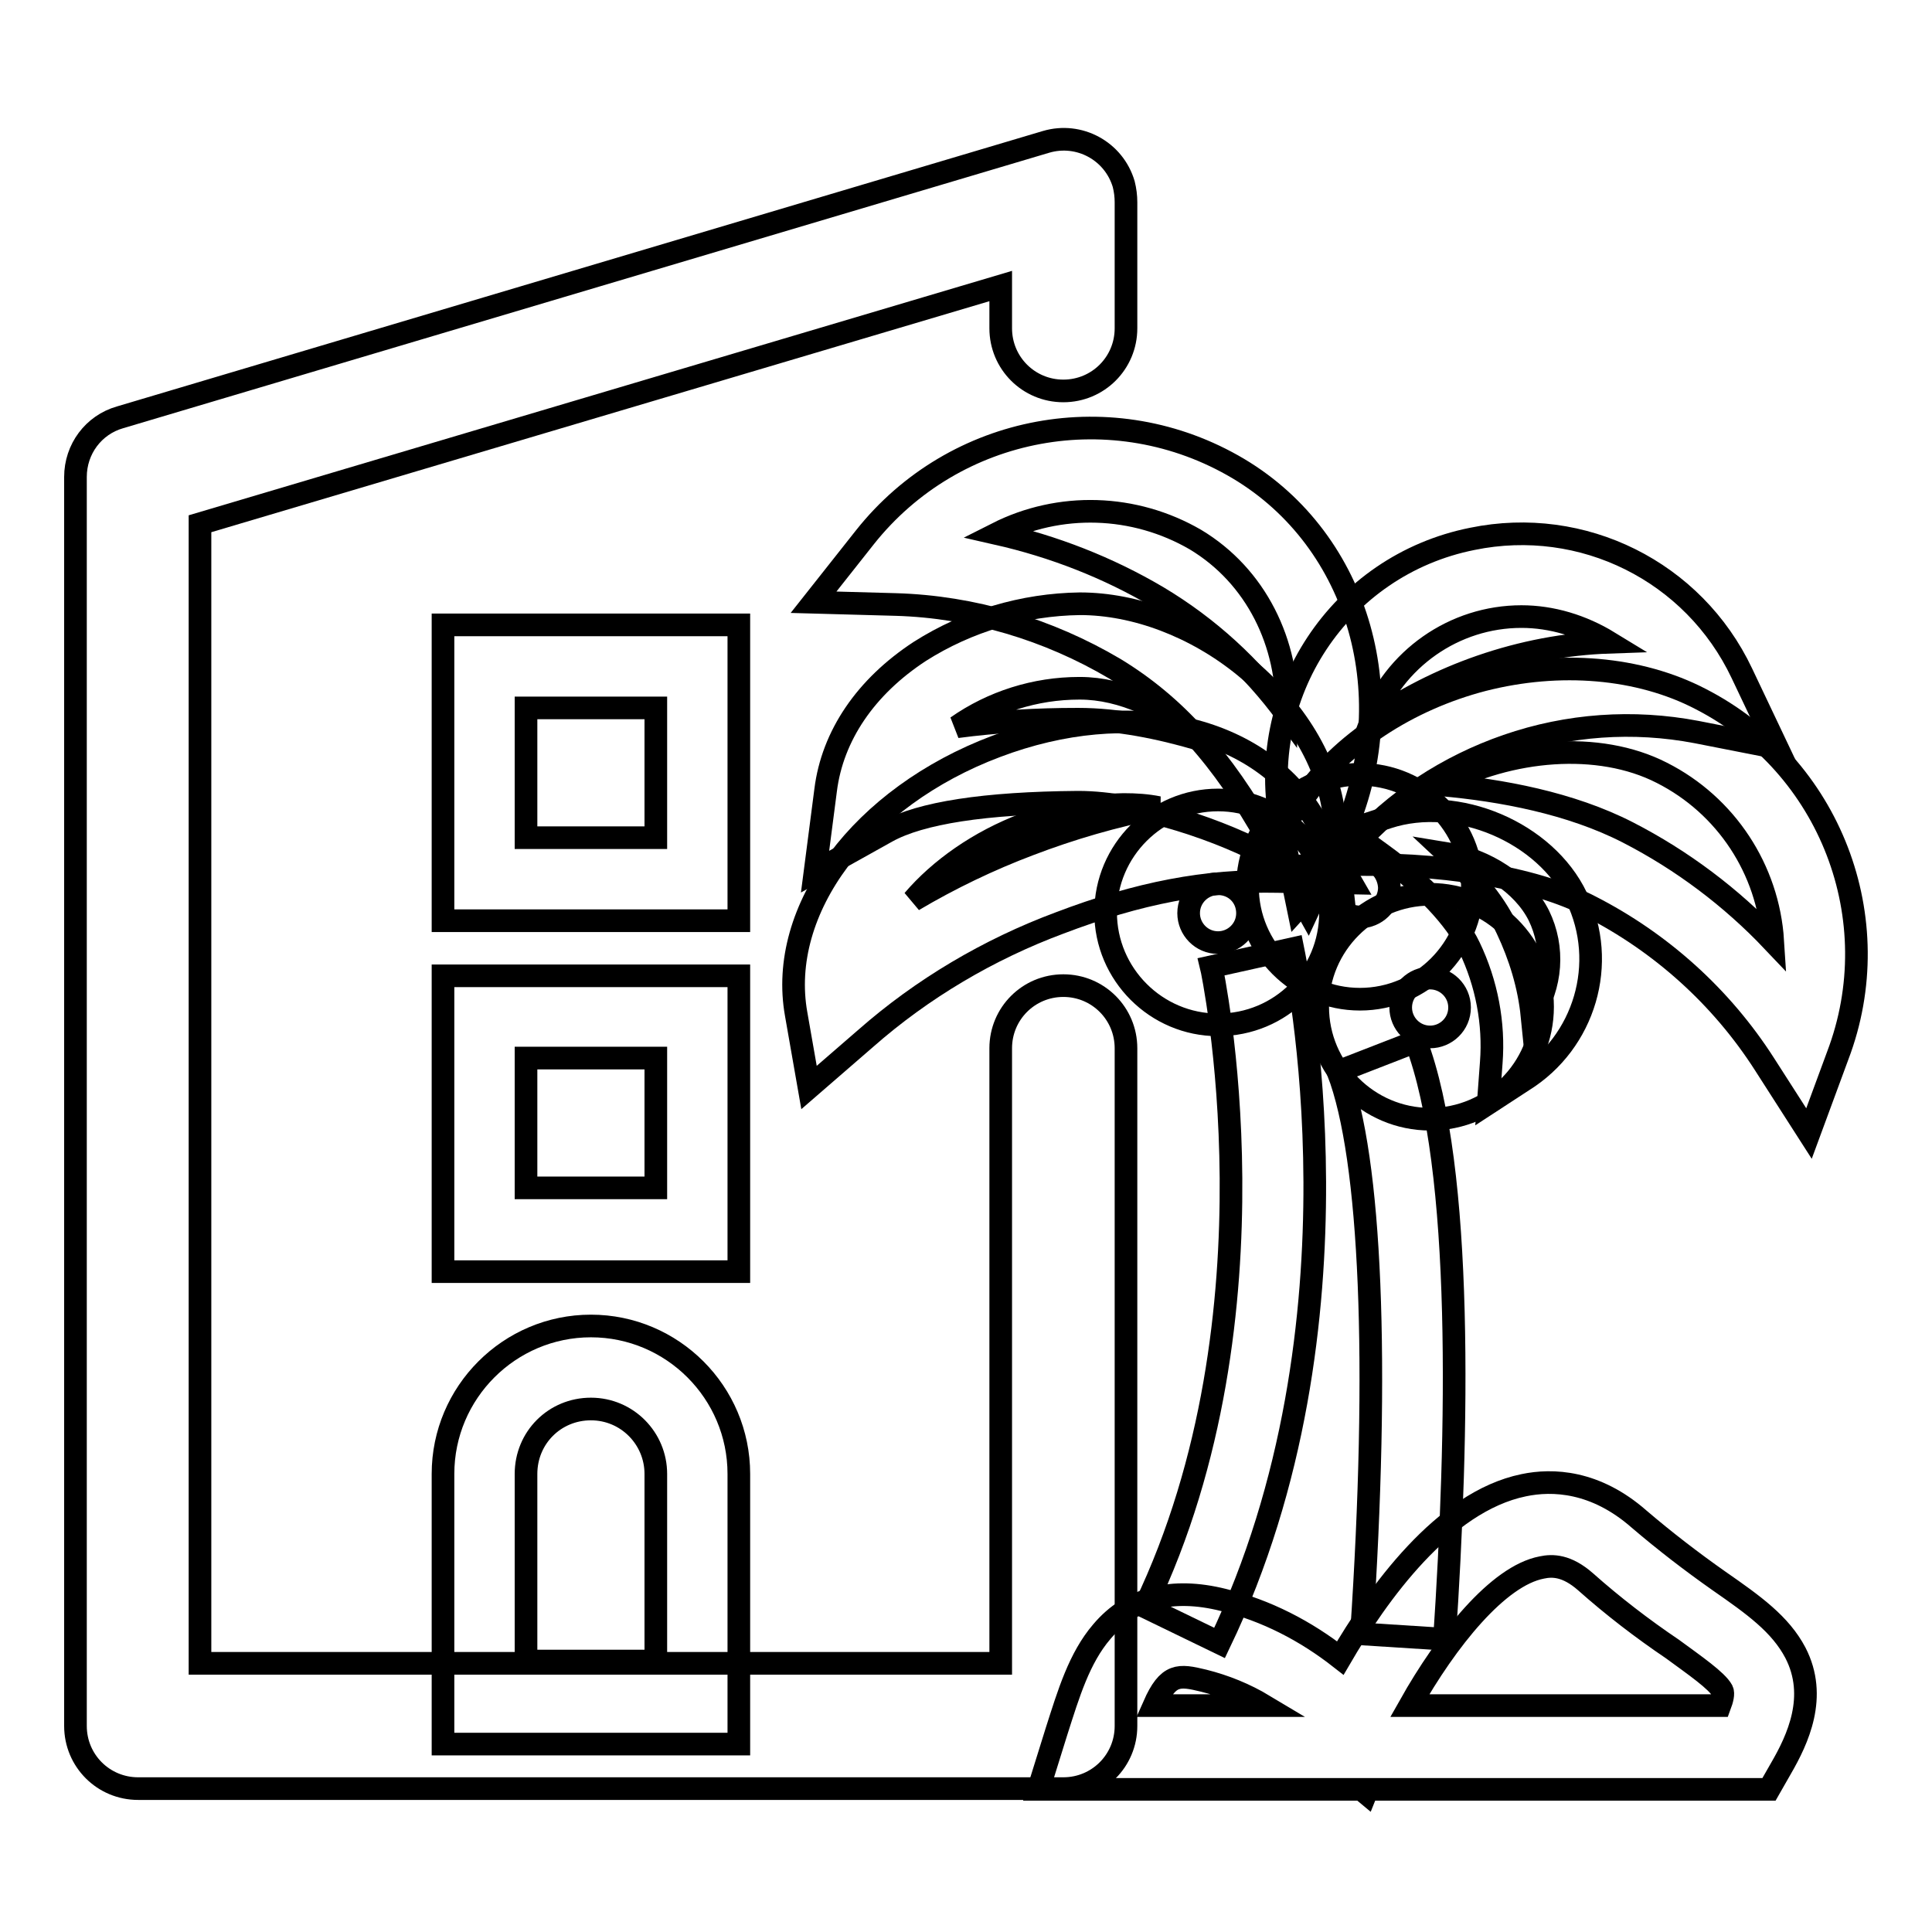 <?xml version="1.0" encoding="utf-8"?>
<!-- Svg Vector Icons : http://www.onlinewebfonts.com/icon -->
<!DOCTYPE svg PUBLIC "-//W3C//DTD SVG 1.1//EN" "http://www.w3.org/Graphics/SVG/1.1/DTD/svg11.dtd">
<svg version="1.1" xmlns="http://www.w3.org/2000/svg" xmlns:xlink="http://www.w3.org/1999/xlink" x="0px" y="0px" viewBox="0 0 256 256" enable-background="new 0 0 256 256" xml:space="preserve">
<g> <path stroke-width="3" fill-opacity="0" stroke="#000000"  d="M140.9,237H18.3c-4.6,0-8.3-3.7-8.3-8.3V63.2c0-3.7,2.4-6.9,5.9-7.9l122.7-36.5c4.4-1.3,9,1.2,10.3,5.6 c0.2,0.8,0.3,1.6,0.3,2.4v16.7c0,4.6-3.7,8.3-8.3,8.3c-4.6,0-8.3-3.7-8.3-8.3c0,0,0,0,0,0v-5.6L26.5,69.4v151h106.1v-81.5 c0-4.6,3.7-8.3,8.3-8.3c4.6,0,8.3,3.7,8.3,8.3v89.8C149.2,233.3,145.5,237,140.9,237z"/> <path stroke-width="3" fill-opacity="0" stroke="#000000"  d="M97.9,122H58.7V82.8h39.2L97.9,122z M69.7,111h17.2V93.8H69.7L69.7,111z M97.9,168.5H58.7v-39.2h39.2 L97.9,168.5z M69.7,157.4h17.2v-17.2H69.7L69.7,157.4z M97.9,231.1H58.7v-35.8c0-10.8,8.8-19.6,19.6-19.6s19.6,8.8,19.6,19.6 L97.9,231.1z M69.7,220.1h17.2v-24.8c0-4.7-3.8-8.6-8.6-8.6s-8.6,3.8-8.6,8.6V220.1z M172,120.3l-2.2-10.7 c-3.6-17.5,7.7-34.7,25.3-38.2c14.6-3,29.3,4.3,35.7,17.8l4.7,9.9l-10.7-2.1c-8.4-1.6-17-1-25.1,1.8c-7.8,2.7-14.9,7.3-20.4,13.5 L172,120.3z M201.6,81.7c-8.9,0-16.9,5.6-20,14c4.5-3.1,9.4-5.6,14.6-7.4c5.5-1.9,11.2-3,17-3.2C209.6,82.9,205.6,81.7,201.6,81.7 L201.6,81.7z"/> <path stroke-width="3" fill-opacity="0" stroke="#000000"  d="M239.7,150.2l-5.9-9.2c-5.7-8.9-13.7-16.1-23.1-20.9c-7.5-3.9-20-5.9-33.4-5.5l-10.9,0.3l6.2-9 c5.1-7.4,13.9-13.2,23.9-15.8c10.2-2.6,20.7-1.7,28.8,2.5c17.2,8.8,25.1,29.2,18.2,47.3L239.7,150.2z M191,104 c7.9,0.7,17.1,2.4,24.7,6.3c7.2,3.7,13.7,8.6,19.2,14.4c-0.6-9.5-6.2-18-14.7-22.3C211.8,98.1,200,99.2,191,104L191,104z"/> <path stroke-width="3" fill-opacity="0" stroke="#000000"  d="M197.2,146.2l0.4-5.4c0.4-5.2-0.6-10.5-2.9-15.3c-1.8-3.8-6.2-8.4-11.6-12.3l-4.4-3.2l5.2-1.7 c9.2-3,20.9,2,25,10.6c4.2,8.7,1.1,19.2-7.1,24.3L197.2,146.2z M191.8,113.1c2.9,2.7,6.1,6.1,7.9,10c1.7,3.6,2.9,7.5,3.3,11.5 c2.6-4,3-9,0.9-13.3C201.8,117.1,196.8,113.9,191.8,113.1L191.8,113.1z M173.3,120.7l-5.3-9.5c-6.1-10.9-12.4-17.8-20.3-22.6 c-8.8-5.2-18.8-8.2-29-8.5l-10.9-0.3l6.8-8.6c11.9-15,33-18.9,49.5-9.1c16.1,9.6,22,30.5,13.8,48.7L173.3,120.7z M132.1,70.7 c7.5,1.7,14.7,4.5,21.3,8.4c6.7,4,12.5,9.3,17.1,15.6c0.3-9.5-4.1-18.4-12.1-23.2C150.3,66.8,140.4,66.5,132.1,70.7z"/> <path stroke-width="3" fill-opacity="0" stroke="#000000"  d="M178,119.1l-9.5-5.4c-6.4-3.6-17.5-7.4-25.6-7.4h-0.1c-12.3,0.1-20.8,1.4-25.3,3.9l-9.5,5.3l1.4-10.8 c0.9-7.2,5.3-13.7,12.5-18.4c6.3-4,13.7-6.2,21.2-6.3c7.3,0,15.3,3,21.8,8.3c6.7,5.5,11.1,12.7,11.9,19.9L178,119.1z M142.9,95.3 c5.1,0,10.7,1.1,16.1,2.7c-4.4-4-10.3-6.8-15.9-6.8H143c-5.8,0-11.5,1.8-16.2,5.1c5.3-0.7,10.6-1,15.9-1L142.9,95.3L142.9,95.3z"/> <path stroke-width="3" fill-opacity="0" stroke="#000000"  d="M107.2,144.1l-1.7-9.7c-2.5-13.9,8.7-28.8,26.5-35.5c17.7-6.7,35-2.8,42.2,9.6l4.9,8.5l-9.8-0.2 c-9.5-0.2-18.4,1.5-28.9,5.5c-9.4,3.5-18.2,8.7-25.7,15.3L107.2,144.1z M148.9,106.6c-4.5,0.1-8.9,0.9-13.1,2.6 c-6.1,2.3-11.3,6-14.8,10.1c4.9-2.9,10.1-5.4,15.4-7.4c5.5-2.1,11.3-3.8,17.1-4.9C152,106.7,150.5,106.6,148.9,106.6L148.9,106.6z" /> <path stroke-width="3" fill-opacity="0" stroke="#000000"  d="M180.2,132.4c-8.2,0-14.9-6.7-14.9-14.9c0-8.2,6.7-14.9,14.9-14.9c8.2,0,14.9,6.7,14.9,14.9l0,0 C195,125.7,188.4,132.4,180.2,132.4z M180.2,113.7c-2.1,0-3.9,1.7-3.9,3.9c0,2.1,1.7,3.9,3.9,3.9c2.1,0,3.9-1.7,3.9-3.9 C184,115.4,182.3,113.7,180.2,113.7L180.2,113.7z"/> <path stroke-width="3" fill-opacity="0" stroke="#000000"  d="M161.4,135.8c-8.2,0-14.9-6.7-14.9-14.9c0-8.2,6.7-14.9,14.9-14.9s14.9,6.7,14.9,14.9l0,0 C176.3,129.2,169.7,135.8,161.4,135.8z M161.4,117.1c-2.1,0-3.9,1.7-3.9,3.9c0,2.1,1.7,3.9,3.9,3.9c2.1,0,3.9-1.7,3.9-3.9 C165.3,118.8,163.6,117.1,161.4,117.1L161.4,117.1z M189.5,148.3c-8.2,0-14.9-6.7-14.9-14.9c0-8.2,6.7-14.9,14.9-14.9 c8.2,0,14.9,6.7,14.9,14.9l0,0C204.4,141.6,197.7,148.3,189.5,148.3z M189.5,129.6c-2.1,0-3.9,1.7-3.9,3.9c0,2.1,1.7,3.9,3.9,3.9 c2.1,0,3.9-1.7,3.9-3.9C193.4,131.3,191.6,129.6,189.5,129.6L189.5,129.6z"/> <path stroke-width="3" fill-opacity="0" stroke="#000000"  d="M161.6,217.7l-9.9-4.8c18.6-38.8,8.9-84.4,8.8-84.8l10.8-2.4C171.7,127.7,181.9,175.4,161.6,217.7z  M191.4,217.2l-11-0.7c2.4-35.8,1.3-63-3.1-74.5l10.3-4C194,154.8,193.2,190.3,191.4,217.2z"/> <path stroke-width="3" fill-opacity="0" stroke="#000000"  d="M181,237.6l-0.6-0.5h-42.8l2.4-7.7c1.6-5,3-9.7,6-13.2c3.8-4.5,9.3-5.9,16.1-4.2c5.7,1.4,10.9,4.1,15.5,7.7 c4.9-8.4,13.6-20.7,24.3-22.9c3.8-0.8,9.5-0.6,15.3,4.5c3.4,2.9,6.9,5.6,10.6,8.2c4.6,3.2,8.1,5.7,10.1,9.5 c3,5.8,0.3,11.5-1.9,15.3l-1.6,2.8h-53.2L181,237.6z M186.8,226h41.1c0.3-0.8,0.5-1.6,0.3-2c-0.7-1.3-3.6-3.3-6.6-5.5 c-4-2.7-7.9-5.7-11.5-8.9c-2.5-2.2-4.4-2.2-5.8-1.9C198.5,208.8,191.7,217.3,186.8,226L186.8,226z M152.9,226h14.6 c-2.5-1.5-5.2-2.6-8-3.3C156.2,221.9,154.8,221.7,152.9,226L152.9,226z"/></g>
</svg>